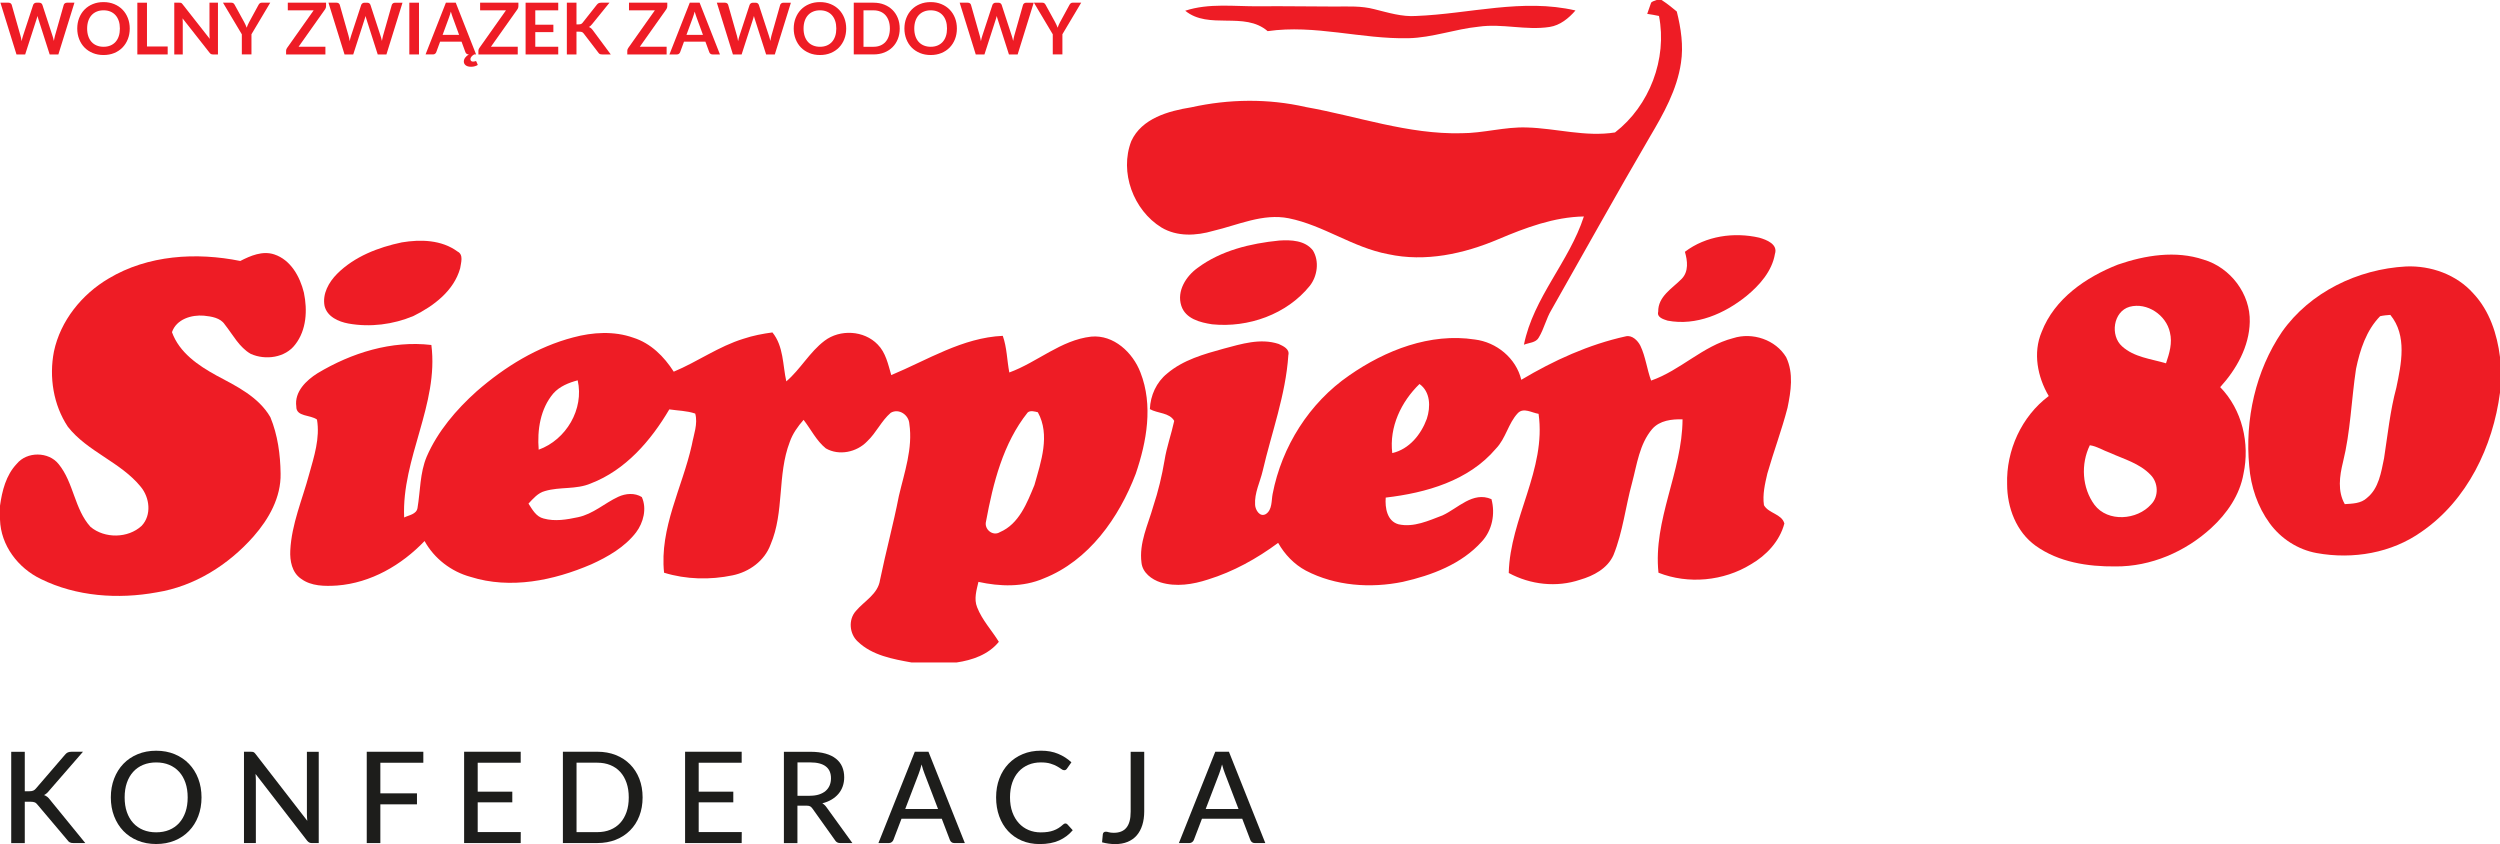 <?xml version="1.0" encoding="UTF-8"?>
<svg id="Warstwa_2" data-name="Warstwa 2" xmlns="http://www.w3.org/2000/svg" viewBox="0 0 955.1 322.48">
  <defs>
    <style>
      .cls-1 {
        fill: #ee1c25;
      }

      .cls-1, .cls-2 {
        stroke-width: 0px;
      }

      .cls-2 {
        fill: #1d1d1b;
      }
    </style>
  </defs>
  <g id="Warstwa_1-2" data-name="Warstwa 1">
    <g>
      <path class="cls-1" d="M632.9,0h1.9c2,1.3,3.9,2.8,5.8,4.4,1.6,6.4,2.6,13.1,1.6,19.6-1.5,10.3-6.7,19.5-11.9,28.3-12.8,21.9-25.1,44.1-37.6,66.1-2,3.3-2.8,7.2-4.8,10.5-1.1,2.1-3.8,2-5.7,2.8,3.6-18,17.3-31.7,22.9-49-11.4.2-22.3,4.3-32.7,8.7-13.2,5.6-27.9,8.8-42.1,5.7-13.4-2.5-24.6-11-37.9-13.7-9.9-2-19.5,2.6-28.9,4.8-6.5,1.9-13.8,2.3-19.8-1.3-10.7-6.6-16.1-21.1-11.5-33,4-8.7,14.2-11.5,22.9-12.9,14.4-3.2,29.4-3.4,43.8-.1,19.7,3.5,39.1,10.5,59.4,10,8.4,0,16.6-2.5,25-2.2,11.2.3,22.4,3.7,33.7,1.9,13.2-10.2,20-28.1,16.8-44.5-1.5-.3-3-.6-4.5-.8.5-1.5,1-2.9,1.5-4.3.3-.4,1.5-.8,2.1-1"/>
      <path class="cls-1" d="M452.8,4.1c9.1-3,18.8-1.6,28.2-1.7,9.7-.1,19.3.1,29,.1,5,0,10.1-.3,15,1,5.3,1.3,10.6,3,16.1,2.6,20.3-.8,40.6-6.8,60.8-2.1-2.6,3-5.9,5.7-9.9,6.3-9,1.4-18.1-1.4-27.1-.1-9,.9-17.7,4.2-26.8,4.4-18,.4-35.8-5.3-53.8-2.7-8.9-7.7-22.5-.4-31.5-7.8"/>
      <path class="cls-1" d="M643.7,96.2c8-6.1,18.8-7.6,28.4-5.4,2.8.8,7.2,2.5,6,6.2-1.1,6.6-5.9,12-10.9,16.1-8.3,6.7-19.2,11.5-30.1,9.4-1.5-.5-4.2-1.2-3.6-3.4-.1-5.9,5.4-8.9,9-12.6,2.7-2.8,2.2-6.9,1.2-10.3"/>
      <path class="cls-1" d="M488.7,91.9c4.5-.3,9.9-.1,12.9,3.8,2.5,4.1,1.7,9.8-1.2,13.5-8.8,10.9-23.5,16.1-37.3,14.7-4.6-.7-10.2-2.1-11.8-7.1-1.8-5.6,1.8-11.3,6.3-14.5,8.9-6.6,20.1-9.3,31.1-10.4"/>
      <path class="cls-1" d="M153.5,92.6c7.2-1.2,15.2-1,21.3,3.5,2.4,1.2,1.3,4.3,1,6.4-2.4,8.6-10.1,14.4-17.8,18.2-7.8,3.3-16.6,4.4-24.9,2.9-3.8-.7-8.1-2.6-9.1-6.7-.9-4.6,1.6-9.1,4.8-12.3,6.6-6.6,15.7-10.1,24.7-12"/>
      <path class="cls-1" d="M91.8,99.7c3.9-2,8.5-4,13-2.5,6.3,2.1,9.8,8.5,11.3,14.6,1.4,6.7,1,14.3-3.3,19.8-3.8,5.1-11.4,6.1-17,3.6-4.4-2.5-6.8-7.3-9.9-11.2-1.7-2.6-5.1-3.1-8-3.4-4.7-.4-10.5,1.3-12.2,6.3,2.8,7.8,10,12.7,16.9,16.5,7.7,4.1,16.2,8.2,20.7,16,2.8,6.8,3.8,14.2,3.9,21.5.2,9.1-4.5,17.4-10.3,24-9.6,10.9-22.6,19.1-37,21.4-14.8,2.7-30.7,1.6-44.3-5.1-8.7-4.2-15.3-12.8-15.6-22.7v-5.3c.8-5.7,2.3-11.7,6.4-16,3.9-4.8,12.2-4.7,16,.1,5.8,7.1,6,17.2,12.2,24,5.4,4.5,14.3,4.4,19.5-.4,3.9-4.1,3.1-10.8-.3-14.9-7.7-9.5-20.4-13.4-27.9-23-5.5-8.3-7.2-18.9-5.3-28.7,2.5-11.8,10.7-21.9,20.9-27.9,15-9,33.5-10.1,50.3-6.7"/>
      <path class="cls-1" d="M809.1,101.1c10.4-3.6,22.1-5.5,32.8-1.9,10.2,3,17.9,13.1,17.6,23.8-.2,9.4-5.1,18.1-11.3,24.9,8.4,8.6,11.4,21.5,8.9,33.1-1.4,8.1-6.3,15.2-12.3,20.7-9.9,9.1-23.1,14.8-36.6,14.7-10.6.1-21.7-1.6-30.5-7.9-7.4-5.3-10.9-14.6-10.9-23.5-.4-12.9,5.5-25.9,15.9-33.7-4.3-7.3-6.1-16.5-2.7-24.5,4.9-12.7,16.9-20.9,29.1-25.7M813.6,117.2c-6.3,1.8-7.5,11-2.9,15.1,4.6,4.2,11.1,4.8,16.8,6.5,1.3-3.8,2.5-7.8,1.5-11.8-1.4-6.6-8.7-11.6-15.4-9.8M798.4,170.1c-3.5,7.2-3,16.3,1.8,22.8,5.1,6.7,16.3,5.8,21.6-.2,3-3,2.8-8.3-.2-11.3-4.2-4.4-10.2-6-15.5-8.4-2.6-.9-4.9-2.5-7.7-2.9"/>
      <path class="cls-1" d="M871.8,126.8c10.7-15.2,29-24,47.4-25,9.5-.4,19.3,3.1,25.7,10.3,6.2,6.6,9.1,15.5,10.2,24.3v13.6c-2.7,20.6-12.5,41.1-29.9,53.1-11.5,8.2-26.3,10.7-40.1,8.2-7.2-1.3-13.7-5.5-18-11.4-4.6-6.3-7.2-14-7.8-21.8-1.7-17.8,2.4-36.4,12.5-51.3M900.1,140.9c-1.8,11.9-2.1,24-5,35.7-1.3,5.3-2.1,11.1.7,16,2.9-.2,6.2-.2,8.5-2.4,4.5-3.6,5.4-9.8,6.5-15.1,1.4-9,2.3-18.1,4.7-27,1.9-9.1,4.2-19.9-2.3-27.8-1.3.1-2.6.2-3.9.5-5.3,5.4-7.7,12.9-9.2,20.1"/>
      <path class="cls-1" d="M219,128.9c7.4-2,15.6-2.5,22.9.1,6.7,2.1,11.8,7.2,15.5,13,9.1-3.8,17.2-9.7,26.7-12.6,3.6-1.2,7.3-1.9,11-2.4,4.3,5.3,3.9,12.4,5.3,18.7,5.4-4.6,8.9-11.2,14.6-15.5,5.9-4.5,15.1-4,20.3,1.4,3.1,3.1,4,7.6,5.2,11.7,13.9-5.8,27.2-14.3,42.6-15,1.6,4.5,1.6,9.3,2.5,14,10.7-3.9,19.7-12.4,31.3-13.7,8.6-.8,15.9,6.1,18.8,13.7,4.9,12.5,2.4,26.4-1.8,38.7-6.4,16.8-17.9,33.2-35.2,40-7.9,3.4-16.7,3.1-24.9,1.3-.7,3.1-1.8,6.5-.5,9.7,1.9,4.9,5.6,8.8,8.3,13.2-4,4.9-10.1,7-16.2,7.9h-17.1c-7.2-1.3-15.1-2.7-20.6-8-3.2-2.9-3.7-8.4-.7-11.7,3.2-3.8,8.4-6.4,9.2-11.8,2.2-10.7,5.1-21.3,7.2-32.1,2.1-9,5.4-18.2,4-27.6-.2-3.4-4-6-7.1-4.2-3.6,3.1-5.5,7.6-9,10.9-4,4.2-10.8,5.6-15.8,2.7-3.6-2.9-5.7-7.3-8.5-10.9-2.2,2.5-4.2,5.3-5.3,8.5-4.8,12.5-2,26.7-7.3,39.1-2.3,6.3-8.2,10.5-14.5,11.8-8.6,1.8-17.8,1.6-26.2-1-1.8-17.1,7-32.6,10.6-48.8.7-3.9,2.4-8.1,1.3-12-3.2-1.1-6.6-1.1-9.9-1.6-7,11.9-16.7,23.2-30,28.3-5.6,2.4-11.8,1.2-17.5,2.9-2.7.7-4.5,2.9-6.3,4.8,1.5,2.3,2.9,5,5.8,5.7,4.3,1.2,8.9.4,13.1-.5,5.8-1.2,10.2-5.4,15.4-7.8,2.8-1.3,6.3-1.6,9,.1,2,4.4.6,9.8-2.2,13.5-4.3,5.6-10.7,9.3-17.1,12.2-14.4,6.2-30.9,9.6-46.1,4.8-7.4-2-13.9-7-17.6-13.7-8.8,9.2-20.5,16-33.4,17-4.7.3-9.9.3-13.8-2.6-3.5-2.4-4.3-6.9-4.1-10.8.5-10.1,4.6-19.4,7.2-29.1,1.9-6.8,4.2-13.8,3-20.9-2.5-1.9-8-1-7.9-5-.8-5.6,3.8-10,8.1-12.7,13-7.8,28.3-12.6,43.5-10.8,2.9,22.7-11.4,43.3-10.4,65.9,1.8-.9,4.7-1.2,5.1-3.6,1.1-6.5.9-13.4,3.5-19.6,4.2-9.7,11.3-18,19.1-25,10.9-9.5,23.2-17,36.9-20.6M211.4,150.3c-5,5.9-6.2,14-5.6,21.5,10.5-3.8,17.4-15.5,14.9-26.5-3.4.9-6.9,2.3-9.3,5M392.6,157.6c-9.4,11.8-13.2,27-15.9,41.6-.8,3,2.6,5.8,5.3,4.1,7.3-3.1,10.4-11.2,13.2-18,2.5-8.9,6.1-19.1,1.3-27.8-1.2-.3-2.9-.8-3.9.1"/>
      <path class="cls-1" d="M662.1,129.2c7.4-2.4,16.3.6,20.3,7.3,2.9,6.1,1.8,13,.5,19.3-2.2,8.5-5.3,16.7-7.7,25.1-.9,3.9-1.9,8-1.3,12.1,1.8,3.2,6.8,3.3,7.8,7-1.8,6.8-6.9,12.2-12.8,15.6-10.4,6.4-23.9,7.7-35.3,3.2-2.1-20.2,9.1-38.6,9.2-58.6-4.1-.1-8.7.4-11.6,3.7-4.9,5.8-5.8,13.5-7.7,20.6-2.5,9.1-3.5,18.7-7.1,27.6-2.3,5.1-7.6,7.9-12.8,9.4-8.9,3-18.9,1.9-27.2-2.6.5-20.9,14.4-39.5,11.4-60.8-2.6-.4-5.7-2.5-7.9-.3-3.7,3.9-4.6,9.7-8.4,13.6-10.4,12.3-26.7,16.9-42.1,18.7-.3,3.9.5,9,4.9,10.2,5.8,1.3,11.5-1.4,16.8-3.4,5.9-2.7,11.6-9.3,18.7-6.2,1.5,5.6.3,11.9-3.7,16.2-7.7,8.6-19.1,12.9-30.2,15.4-12.3,2.5-25.7,1.6-37-4.3-4.5-2.4-8.1-6.2-10.6-10.6-8.1,6-17.1,11-26.8,14-5.8,1.9-12.2,2.9-18.1,1.1-3.4-1.1-6.9-3.7-7.3-7.5-1-7.6,2.5-14.5,4.5-21.6,1.9-5.7,3.3-11.6,4.3-17.5.8-5.1,2.6-10,3.7-15.1-1.8-3.2-6.3-2.8-9.3-4.5.2-5.2,2.5-10.3,6.6-13.6,6.1-5.2,14-7.4,21.6-9.5,6.8-1.8,14-4.1,21-1.8,1.7.8,4.3,1.9,3.7,4.3-1,15.2-6.4,29.5-9.8,44.2-1,4.3-3.2,8.4-2.9,13,.1,1.9,1.8,4.8,4.1,3.5,2.5-1.6,2.1-5.2,2.6-7.7,3.5-18.1,14-34.8,29.3-45.3,13.8-9.6,30.9-16.3,47.9-13.7,8.3,1,15.8,7.1,17.8,15.4,12.4-7.4,25.8-13.5,39.9-16.6,2.4-.6,4.6,1.6,5.6,3.6,2,4.2,2.5,9,4.1,13.3,11.2-3.9,19.7-13.2,31.3-16.2M531.9,173.1c6.5-1.5,11-7.1,13.2-13.1,1.5-4.6,1.4-10.3-2.8-13.3-7,6.8-11.6,16.4-10.4,26.4"/>
      <path class="cls-1" d="M.16,1.03h3.09c.32,0,.58.08.8.23.21.15.36.35.43.61l3.36,11.83c.08.29.16.61.23.95.07.34.13.7.2,1.09.07-.38.15-.74.24-1.09s.18-.66.28-.95L12.67,1.86c.07-.21.22-.4.43-.57.21-.17.48-.26.79-.26h1.08c.32,0,.58.08.79.23.21.15.35.35.44.61l3.86,11.83c.2.58.37,1.23.52,1.94.06-.36.13-.7.2-1.02s.14-.63.21-.92l3.36-11.83c.06-.23.2-.42.42-.59.22-.16.48-.25.79-.25h2.88l-6.14,19.77h-3.32l-4.32-13.51c-.05-.17-.11-.36-.17-.56-.06-.2-.12-.41-.17-.64-.06.23-.11.44-.17.64-.06.2-.12.39-.17.56l-4.36,13.51h-3.32L.16,1.03Z"/>
      <path class="cls-1" d="M49.57,10.91c0,1.45-.24,2.79-.73,4.03-.48,1.24-1.16,2.3-2.04,3.21-.88.9-1.93,1.61-3.16,2.11-1.23.51-2.59.76-4.09.76s-2.86-.25-4.1-.76c-1.23-.51-2.29-1.21-3.17-2.11-.88-.9-1.56-1.97-2.04-3.21-.48-1.23-.73-2.58-.73-4.03s.24-2.79.73-4.03c.48-1.24,1.16-2.3,2.04-3.21.88-.9,1.94-1.61,3.17-2.11,1.23-.51,2.6-.76,4.1-.76s2.86.26,4.09.77c1.23.51,2.28,1.21,3.16,2.11s1.55,1.96,2.04,3.2c.48,1.23.73,2.58.73,4.03M45.8,10.91c0-1.08-.14-2.06-.43-2.92-.29-.86-.7-1.59-1.24-2.19-.54-.6-1.19-1.06-1.96-1.38-.77-.32-1.64-.48-2.6-.48s-1.84.16-2.61.48c-.78.32-1.43.78-1.98,1.38-.54.6-.96,1.33-1.25,2.19-.29.86-.44,1.83-.44,2.92s.15,2.06.44,2.92c.29.86.71,1.59,1.25,2.19.54.6,1.2,1.05,1.98,1.37.77.32,1.64.48,2.61.48s1.83-.16,2.6-.48c.77-.32,1.42-.78,1.96-1.37.54-.6.95-1.33,1.24-2.19.29-.86.43-1.83.43-2.92"/>
      <polygon class="cls-1" points="56.15 17.76 64.06 17.76 64.06 20.8 52.47 20.8 52.47 1.03 56.15 1.03 56.15 17.76"/>
      <path class="cls-1" d="M68.94,1.05c.11.01.21.04.29.08.09.04.17.1.25.18.08.08.17.18.27.31l10.38,13.22c-.04-.32-.06-.63-.08-.94-.01-.3-.02-.59-.02-.85V1.03h3.24v19.77h-1.9c-.29,0-.53-.05-.73-.14-.19-.09-.38-.26-.56-.49l-10.34-13.16c.03.29.05.58.06.87s.02.55.02.79v12.14h-3.24V1.03h1.93c.16,0,.3,0,.41.02"/>
      <path class="cls-1" d="M96.07,13.11v7.68h-3.68v-7.68l-7.2-12.08h3.24c.32,0,.57.08.76.23.19.16.34.35.47.59l3.62,6.6c.21.39.39.76.55,1.11.15.35.3.69.42,1.03.12-.35.25-.69.4-1.05.15-.35.33-.72.54-1.1l3.59-6.6c.1-.2.25-.39.45-.56.2-.17.46-.26.77-.26h3.25l-7.19,12.08Z"/>
      <path class="cls-1" d="M124.57,1.03v1.35c0,.42-.12.8-.36,1.15l-10.14,14.33h10.25v2.94h-15.02v-1.45c0-.18.03-.36.1-.53.06-.17.15-.33.25-.47l10.17-14.39h-9.87V1.03h14.63Z"/>
      <path class="cls-1" d="M125.49,1.03h3.09c.32,0,.59.08.8.23.21.15.36.35.43.61l3.36,11.83c.08.29.16.61.23.95.07.34.13.7.2,1.09.07-.38.15-.74.24-1.09.09-.34.18-.66.28-.95l3.88-11.83c.07-.21.22-.4.43-.57.22-.17.48-.26.79-.26h1.08c.32,0,.58.08.79.23.21.15.35.35.44.61l3.86,11.83c.2.58.37,1.23.52,1.94.06-.36.13-.7.2-1.02s.14-.63.21-.92l3.36-11.83c.06-.23.21-.42.42-.59s.48-.25.79-.25h2.88l-6.14,19.77h-3.32l-4.32-13.51c-.05-.17-.11-.36-.17-.56-.06-.2-.12-.41-.17-.64-.05.23-.11.44-.17.64-.06.2-.12.39-.17.56l-4.36,13.51h-3.32l-6.14-19.77Z"/>
      <rect class="cls-1" x="156.38" y="1.03" width="3.69" height="19.77"/>
      <path class="cls-1" d="M181.71,23.35c.16,0,.27.07.31.22l.52,1.24c-.3.2-.68.37-1.13.5-.45.13-.93.2-1.43.2-.89,0-1.58-.19-2.06-.56-.48-.37-.72-.86-.72-1.45,0-.5.17-.98.5-1.45.33-.46.81-.88,1.43-1.26h-.08c-.32,0-.58-.08-.79-.24-.21-.16-.35-.36-.45-.6l-1.48-4.03h-8.19l-1.48,4.03c-.07.21-.22.4-.43.58s-.48.26-.79.26h-2.86l7.77-19.77h3.76l7.77,19.77h-.72c-.18.1-.36.21-.53.34-.17.13-.33.27-.46.43-.14.16-.25.33-.33.51-.08.18-.12.37-.12.57,0,.27.09.49.26.65.17.16.42.24.73.24.17,0,.31,0,.42-.03.11-.02.2-.04.27-.07.07-.03.13-.05.18-.07.05-.02.1-.03.14-.03M169.1,13.33h6.3l-2.41-6.58c-.11-.29-.23-.64-.36-1.03-.13-.4-.26-.83-.39-1.29-.13.47-.26.9-.38,1.3-.13.4-.25.75-.36,1.05l-2.41,6.55Z"/>
      <path class="cls-1" d="M198.05,1.03v1.35c0,.42-.12.8-.36,1.15l-10.14,14.33h10.25v2.94h-15.03v-1.45c0-.18.03-.36.1-.53.06-.17.15-.33.25-.47l10.17-14.39h-9.87V1.03h14.63Z"/>
      <polygon class="cls-1" points="213.27 1.03 213.27 3.95 204.5 3.95 204.5 9.44 211.41 9.44 211.41 12.27 204.5 12.27 204.5 17.86 213.27 17.86 213.27 20.8 200.8 20.8 200.8 1.03 213.27 1.03"/>
      <path class="cls-1" d="M220.25,9.31h.86c.35,0,.63-.05.86-.14.23-.1.42-.25.59-.46l5.45-6.9c.23-.29.47-.49.72-.61.25-.11.57-.17.95-.17h3.17l-6.66,8.22c-.21.26-.41.47-.6.64-.19.17-.4.32-.62.42.3.11.57.26.81.46.24.2.48.46.7.77l6.86,9.26h-3.25c-.44,0-.76-.06-.98-.18-.21-.12-.39-.3-.54-.54l-5.59-7.3c-.18-.24-.39-.41-.61-.51-.23-.1-.55-.16-.97-.16h-1.16v8.7h-3.68V1.01h3.68v8.3Z"/>
      <path class="cls-1" d="M254.93,1.03v1.35c0,.42-.12.8-.36,1.15l-10.14,14.33h10.25v2.94h-15.03v-1.45c0-.18.03-.36.1-.53.06-.17.15-.33.25-.47l10.17-14.39h-9.87V1.03h14.63Z"/>
      <path class="cls-1" d="M275.06,20.8h-2.84c-.32,0-.58-.08-.79-.24-.21-.16-.35-.36-.45-.6l-1.48-4.03h-8.19l-1.48,4.03c-.07.21-.22.4-.43.58s-.48.26-.79.26h-2.86l7.77-19.77h3.76l7.77,19.77ZM262.26,13.33h6.3l-2.41-6.58c-.11-.29-.23-.64-.36-1.03-.13-.4-.26-.83-.39-1.29-.13.47-.25.9-.38,1.3s-.24.75-.36,1.05l-2.41,6.55Z"/>
      <path class="cls-1" d="M273.87,1.03h3.09c.32,0,.59.08.8.23.21.15.36.35.43.61l3.36,11.83c.08.29.16.61.23.95.07.34.13.7.2,1.09.07-.38.15-.74.24-1.09.09-.34.18-.66.28-.95l3.88-11.83c.07-.21.22-.4.43-.57.22-.17.48-.26.79-.26h1.08c.32,0,.58.08.79.23.21.15.35.35.44.61l3.86,11.83c.2.58.37,1.23.52,1.94.06-.36.13-.7.2-1.02s.14-.63.21-.92l3.36-11.83c.06-.23.21-.42.42-.59s.48-.25.79-.25h2.88l-6.14,19.77h-3.32l-4.32-13.51c-.05-.17-.11-.36-.17-.56-.06-.2-.12-.41-.17-.64-.05.23-.11.44-.17.64-.06.2-.12.39-.17.56l-4.36,13.51h-3.32l-6.14-19.77Z"/>
      <path class="cls-1" d="M323.28,10.91c0,1.45-.24,2.79-.72,4.03-.48,1.24-1.16,2.3-2.04,3.21-.88.9-1.93,1.61-3.16,2.11-1.23.51-2.59.76-4.09.76s-2.86-.25-4.1-.76c-1.23-.51-2.29-1.21-3.17-2.11-.88-.9-1.56-1.97-2.04-3.21-.48-1.23-.73-2.58-.73-4.03s.24-2.79.73-4.03c.48-1.24,1.16-2.3,2.04-3.21.88-.9,1.94-1.61,3.17-2.11,1.23-.51,2.6-.76,4.1-.76s2.86.26,4.09.77c1.23.51,2.28,1.21,3.16,2.11s1.55,1.96,2.04,3.2c.48,1.23.72,2.58.72,4.03M319.5,10.91c0-1.08-.14-2.06-.43-2.92-.29-.86-.7-1.59-1.24-2.19-.54-.6-1.19-1.06-1.96-1.38-.77-.32-1.64-.48-2.6-.48s-1.84.16-2.61.48c-.78.32-1.43.78-1.98,1.38-.54.6-.96,1.33-1.25,2.19-.29.86-.44,1.83-.44,2.92s.15,2.06.44,2.92c.29.86.71,1.59,1.25,2.19.54.6,1.2,1.05,1.98,1.37.77.32,1.65.48,2.61.48s1.83-.16,2.6-.48c.77-.32,1.42-.78,1.96-1.37.54-.6.95-1.33,1.24-2.19.29-.86.43-1.83.43-2.92"/>
      <path class="cls-1" d="M343.73,10.91c0,1.45-.24,2.78-.72,3.99-.48,1.21-1.16,2.26-2.04,3.13s-1.93,1.55-3.16,2.04c-1.23.48-2.59.72-4.09.72h-7.55V1.03h7.55c1.49,0,2.86.24,4.09.73,1.23.49,2.28,1.17,3.16,2.04.88.87,1.55,1.91,2.04,3.12.48,1.21.72,2.54.72,3.99M339.97,10.91c0-1.08-.15-2.06-.44-2.92-.29-.86-.71-1.59-1.24-2.19-.54-.6-1.19-1.05-1.96-1.37-.77-.32-1.64-.48-2.6-.48h-3.84v13.92h3.84c.97,0,1.83-.16,2.6-.48.77-.32,1.42-.78,1.96-1.37.54-.6.95-1.33,1.24-2.19.29-.86.44-1.83.44-2.92"/>
      <path class="cls-1" d="M365.57,10.91c0,1.45-.24,2.79-.72,4.03-.48,1.24-1.16,2.3-2.04,3.21-.88.9-1.93,1.61-3.16,2.11-1.23.51-2.59.76-4.09.76s-2.86-.25-4.1-.76c-1.23-.51-2.29-1.21-3.17-2.11-.88-.9-1.56-1.97-2.04-3.21-.48-1.23-.73-2.58-.73-4.03s.24-2.79.73-4.03c.48-1.24,1.16-2.3,2.04-3.21.88-.9,1.94-1.61,3.17-2.11,1.23-.51,2.6-.76,4.1-.76s2.86.26,4.09.77c1.23.51,2.28,1.21,3.16,2.11s1.55,1.96,2.04,3.2c.48,1.23.72,2.58.72,4.03M361.8,10.91c0-1.08-.14-2.06-.43-2.92-.29-.86-.7-1.59-1.24-2.19-.54-.6-1.19-1.06-1.96-1.38-.77-.32-1.64-.48-2.6-.48s-1.84.16-2.61.48c-.78.32-1.43.78-1.98,1.38-.54.6-.96,1.33-1.25,2.19-.29.86-.44,1.83-.44,2.92s.15,2.06.44,2.92c.29.86.71,1.59,1.25,2.19.54.6,1.2,1.05,1.98,1.37.77.32,1.65.48,2.61.48s1.83-.16,2.6-.48c.77-.32,1.42-.78,1.96-1.37.54-.6.95-1.33,1.24-2.19.29-.86.43-1.83.43-2.92"/>
      <path class="cls-1" d="M366.64,1.03h3.09c.32,0,.59.08.8.23.21.15.36.35.43.61l3.36,11.83c.08.29.16.61.23.95.07.34.13.7.2,1.09.07-.38.15-.74.24-1.09.09-.34.18-.66.28-.95l3.88-11.83c.07-.21.22-.4.43-.57.22-.17.48-.26.79-.26h1.08c.32,0,.58.08.79.23.21.15.35.35.44.61l3.86,11.83c.2.58.37,1.23.52,1.94.06-.36.13-.7.2-1.02s.14-.63.21-.92l3.36-11.83c.06-.23.21-.42.42-.59s.48-.25.79-.25h2.88l-6.14,19.77h-3.32l-4.32-13.51c-.05-.17-.11-.36-.17-.56-.06-.2-.12-.41-.17-.64-.05.23-.11.44-.17.64-.06.2-.12.39-.17.56l-4.36,13.51h-3.32l-6.14-19.77Z"/>
      <path class="cls-1" d="M405.88,13.11v7.68h-3.68v-7.68l-7.2-12.08h3.24c.32,0,.57.08.76.23.19.16.34.35.47.59l3.62,6.6c.21.39.39.76.55,1.11.15.35.3.69.42,1.03.12-.35.25-.69.4-1.05.15-.35.33-.72.54-1.1l3.59-6.6c.1-.2.25-.39.45-.56.2-.17.46-.26.77-.26h3.25l-7.19,12.08Z"/>
      <path class="cls-2" d="M9.48,302.29h1.7c.61,0,1.11-.08,1.49-.23.38-.15.72-.42,1.03-.79l11.1-12.9c.36-.44.72-.74,1.09-.91.37-.17.83-.26,1.39-.26h4.42l-12.92,14.87c-.32.42-.64.76-.96,1.02-.32.26-.64.48-.98.66.89.31,1.67.93,2.33,1.87l13.43,16.47h-4.49c-.32,0-.6-.03-.84-.07-.23-.05-.44-.12-.61-.21-.17-.09-.32-.2-.46-.33-.14-.13-.26-.28-.38-.46l-11.49-13.6c-.16-.21-.32-.39-.49-.53-.16-.15-.35-.26-.56-.35-.21-.09-.45-.15-.73-.19-.27-.04-.6-.06-.97-.06h-2.11v15.82h-5.18v-34.89h5.18v15.09Z"/>
      <path class="cls-2" d="M76.99,304.64c0,2.61-.42,5-1.25,7.18-.83,2.18-2.01,4.06-3.54,5.64-1.52,1.58-3.35,2.81-5.47,3.68-2.12.87-4.48,1.31-7.07,1.31s-4.93-.44-7.06-1.31c-2.13-.88-3.95-2.1-5.47-3.68-1.51-1.58-2.69-3.46-3.53-5.64-.84-2.18-1.26-4.57-1.26-7.18s.42-4.98,1.26-7.17c.84-2.19,2.02-4.07,3.53-5.65,1.52-1.58,3.34-2.81,5.47-3.69,2.13-.88,4.48-1.32,7.06-1.32s4.95.44,7.07,1.32c2.12.88,3.94,2.11,5.47,3.69,1.52,1.58,2.7,3.46,3.54,5.65.83,2.19,1.25,4.58,1.25,7.17M71.7,304.64c0-2.07-.28-3.94-.85-5.59-.57-1.65-1.37-3.05-2.42-4.2-1.04-1.15-2.31-2.03-3.79-2.65-1.48-.62-3.14-.92-4.97-.92s-3.49.31-4.97.92c-1.48.61-2.75,1.5-3.8,2.65-1.05,1.15-1.86,2.55-2.43,4.2-.57,1.65-.85,3.51-.85,5.59s.28,3.96.85,5.6c.57,1.64,1.38,3.04,2.43,4.19,1.05,1.15,2.32,2.03,3.8,2.64,1.48.61,3.14.91,4.97.91s3.49-.3,4.97-.91c1.48-.61,2.75-1.49,3.79-2.64,1.04-1.15,1.85-2.55,2.42-4.19.57-1.64.85-3.51.85-5.6"/>
      <path class="cls-2" d="M121.77,287.2v34.89h-2.62c-.41,0-.74-.07-1.01-.22-.27-.15-.54-.38-.81-.7l-19.7-25.49c.03.44.06.87.08,1.29.02.42.04.82.04,1.19v23.93h-4.54v-34.89h2.67c.45,0,.79.05,1.02.16.23.11.48.35.75.72l19.75,25.51c-.05-.47-.08-.93-.11-1.37-.02-.45-.04-.86-.04-1.25v-23.76h4.52Z"/>
      <polygon class="cls-2" points="145.31 291.4 145.31 303.09 159.3 303.09 159.3 307.29 145.31 307.29 145.31 322.09 140.11 322.09 140.11 287.2 161.73 287.2 161.73 291.4 145.31 291.4"/>
      <polygon class="cls-2" points="198.95 317.89 198.93 322.09 177.31 322.09 177.31 287.2 198.93 287.2 198.93 291.4 182.5 291.4 182.5 302.46 195.72 302.46 195.72 306.52 182.5 306.52 182.5 317.89 198.95 317.89"/>
      <path class="cls-2" d="M245.5,304.64c0,2.61-.42,4.98-1.25,7.12-.83,2.14-2.01,3.97-3.54,5.5-1.52,1.53-3.34,2.72-5.47,3.56-2.12.84-4.48,1.26-7.07,1.26h-13.12v-34.89h13.12c2.59,0,4.95.42,7.07,1.26,2.12.84,3.94,2.03,5.47,3.56,1.52,1.53,2.7,3.37,3.54,5.51.83,2.15,1.25,4.51,1.25,7.11M240.21,304.64c0-2.07-.28-3.93-.85-5.57-.57-1.64-1.37-3.04-2.42-4.18-1.04-1.14-2.31-2.01-3.79-2.61s-3.14-.9-4.97-.9h-7.92v26.53h7.92c1.83,0,3.49-.3,4.97-.9,1.48-.6,2.75-1.47,3.79-2.61,1.04-1.14,1.85-2.53,2.42-4.17.57-1.64.85-3.5.85-5.59"/>
      <polygon class="cls-2" points="283.38 317.89 283.35 322.09 261.73 322.09 261.73 287.2 283.35 287.2 283.35 291.4 266.93 291.4 266.93 302.46 280.15 302.46 280.15 306.52 266.93 306.52 266.93 317.89 283.38 317.89"/>
      <path class="cls-2" d="M325.65,322.09h-4.62c-.92,0-1.6-.36-2.02-1.09l-8.62-12.1c-.28-.4-.58-.69-.9-.86-.32-.17-.81-.25-1.46-.25h-3.38v14.31h-5.17v-34.89h10.06c2.25,0,4.19.23,5.82.69,1.63.46,2.97,1.12,4.03,1.97,1.06.85,1.85,1.88,2.36,3.07.51,1.2.77,2.54.77,4.03,0,1.22-.19,2.36-.56,3.43-.37,1.07-.92,2.03-1.64,2.88-.72.85-1.6,1.58-2.64,2.2-1.04.62-2.21,1.09-3.52,1.41.65.39,1.21.93,1.68,1.63l9.82,13.58ZM309.38,304.01c1.33,0,2.5-.16,3.51-.48,1.01-.33,1.86-.78,2.54-1.37.68-.59,1.19-1.3,1.53-2.11.34-.82.51-1.72.51-2.71,0-2.01-.66-3.52-1.98-4.54-1.32-1.02-3.3-1.53-5.94-1.53h-4.88v12.75h4.71Z"/>
      <path class="cls-2" d="M368.61,322.09h-3.98c-.45,0-.83-.11-1.12-.34-.29-.23-.5-.52-.63-.88l-3.09-8.09h-15.38l-3.09,8.09c-.11.31-.32.59-.63.84-.31.25-.68.38-1.12.38h-3.98l13.9-34.89h5.22l13.9,34.89ZM358.38,309.09l-5.18-13.53c-.37-.92-.74-2.09-1.12-3.5-.18.7-.36,1.34-.55,1.94-.19.6-.37,1.13-.55,1.6l-5.15,13.48h12.54Z"/>
      <path class="cls-2" d="M407.04,314.6c.29,0,.54.11.75.34l2.04,2.24c-1.42,1.68-3.16,2.99-5.21,3.91-2.05.92-4.52,1.38-7.4,1.38-2.53,0-4.82-.44-6.86-1.31-2.05-.88-3.8-2.1-5.25-3.67-1.45-1.57-2.57-3.45-3.37-5.64-.79-2.19-1.19-4.59-1.19-7.22s.42-5.03,1.25-7.22c.83-2.19,2-4.06,3.51-5.64,1.51-1.57,3.31-2.79,5.41-3.67,2.1-.88,4.42-1.31,6.96-1.31s4.68.4,6.61,1.21c1.93.81,3.6,1.89,5.03,3.23l-1.7,2.41c-.11.18-.26.32-.42.44-.17.11-.39.17-.67.17-.31,0-.67-.15-1.08-.46-.41-.31-.96-.65-1.63-1.03-.67-.38-1.5-.73-2.49-1.03-.99-.31-2.22-.46-3.69-.46-1.73,0-3.32.3-4.76.91-1.44.61-2.69,1.48-3.73,2.62-1.04,1.14-1.85,2.54-2.43,4.2-.57,1.66-.86,3.54-.86,5.62s.3,4.01.9,5.66c.6,1.65,1.43,3.05,2.48,4.2,1.05,1.15,2.29,2.02,3.72,2.62,1.42.6,2.96.9,4.62.9,1,0,1.91-.06,2.71-.18.8-.12,1.54-.3,2.21-.55.67-.24,1.31-.55,1.91-.93.6-.38,1.19-.84,1.77-1.37.13-.11.27-.21.41-.28.15-.07.3-.11.46-.11"/>
      <path class="cls-2" d="M437.14,309.94c0,1.94-.24,3.69-.73,5.25-.49,1.56-1.19,2.87-2.12,3.95-.93,1.08-2.09,1.9-3.48,2.48-1.39.57-2.98.86-4.77.86-1.62,0-3.29-.23-5.01-.68l.29-3.06c.03-.29.14-.53.33-.72.19-.19.47-.28.84-.28.28,0,.65.07,1.13.21.48.14,1.1.21,1.88.21,1.04,0,1.96-.15,2.76-.46.8-.31,1.48-.79,2.03-1.44.55-.66.97-1.49,1.25-2.51.28-1.02.42-2.24.42-3.67v-22.86h5.18v22.74Z"/>
      <path class="cls-2" d="M483.4,322.09h-3.98c-.45,0-.83-.11-1.12-.34-.29-.23-.5-.52-.63-.88l-3.09-8.09h-15.38l-3.09,8.09c-.11.31-.32.59-.63.84-.31.25-.68.38-1.12.38h-3.98l13.9-34.89h5.22l13.9,34.89ZM473.17,309.09l-5.18-13.53c-.37-.92-.74-2.09-1.12-3.5-.18.7-.36,1.34-.55,1.94-.18.6-.37,1.13-.55,1.6l-5.15,13.48h12.54Z"/>
    </g>
  </g>
</svg>